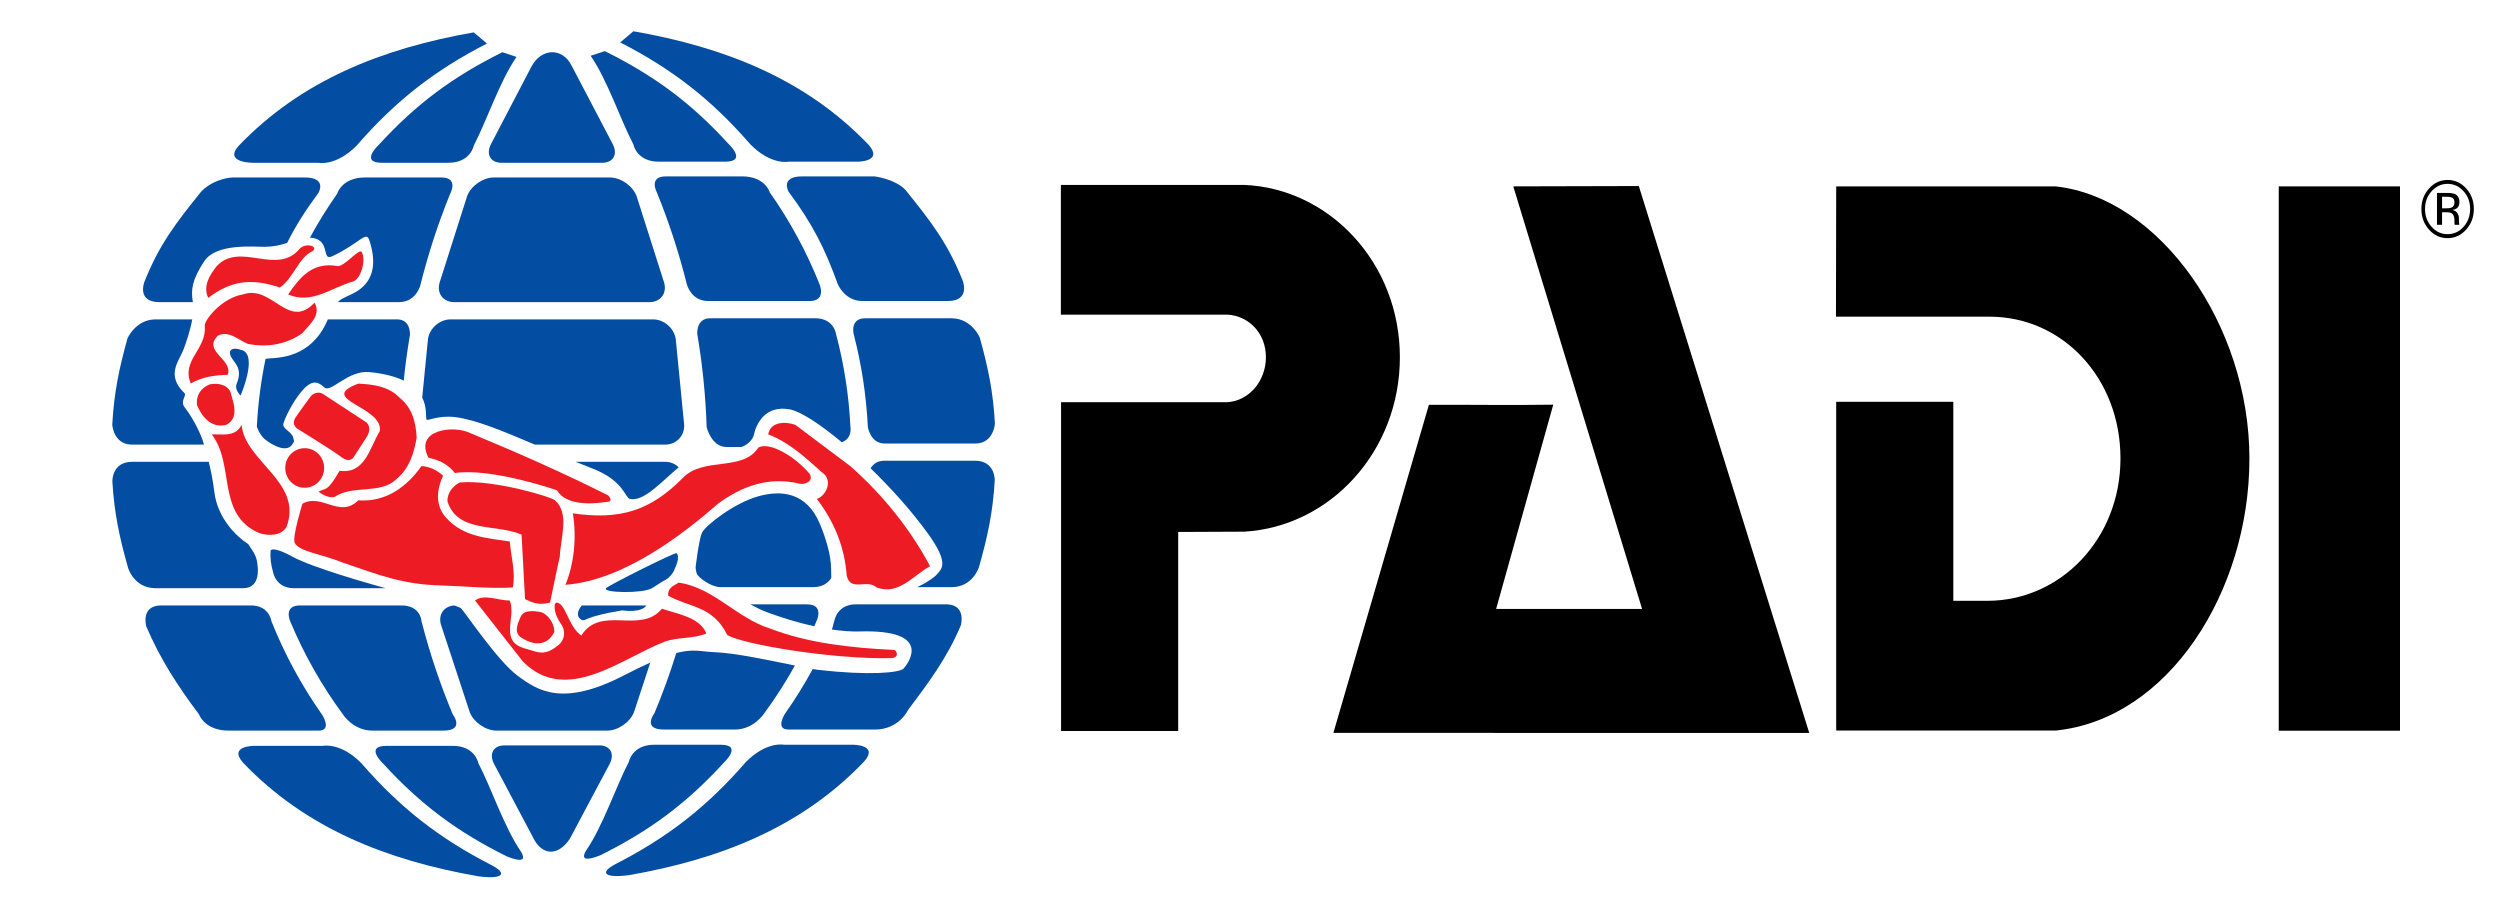 <?xml version="1.0" encoding="UTF-8" standalone="no"?>
<svg xmlns="http://www.w3.org/2000/svg" version="1.1" viewBox="0 0 400 145" xml:space="preserve">
<g><g fill="#ed1c24">
	<path d="m123.25 100.58c6.001 2.303 12.781 3.073 19.675 3.402-1e-3 4e-3 0.38-0.122 0.557 0.549 0.175 0.67-0.778 0.771-0.778 0.771-9.451 0.217-23.733-2.176-26.336-3.691-2.309-4.745-6.233-4.436-9.456-6.303-0.111-1.208 0.773-1.537 1.666-2.084 5.556 0.763 9.334 5.707 14.672 7.356"></path>
	<path d="m81.563 96.083c1.11 2.744-1.892 6.642 2.663 7.738 2.001 0.578 2.918 1.186 5.118-0.603 0.975-0.806 1.182-2.078 0.555-3.184-0.834-1.144-1.332-2.411-1.112-3.404l0.223-0.222c1.517 0.02 1.888 3.847 4 5.274 3.116-4.942 9.449-0.111 12.896-4.285 2.558 0.88 6.004 1.317 7.114 3.953-2 0.88-4.557 0.549-6.669 1.32-6.893 2.635-15.741 10.186-22.678 3.183l-7.669-9.771c1.445-1.1 3.669 1e-3 5.559 1e-3"></path>
	<path d="m50.044 40.157c-2.357 1.111-2.943 4.203-5.275 5.854-4.47-1.535-7.784-1.138-11.453 1.646-0.889-1.869 0.223-3.624 1.336-5.053 3.78-4.06 9.67 1.649 13.34-2.856 1.131-0.99 2.937-0.275 2.052 0.409"></path>
	<path d="m57.886 40.3c0.727 1.49-0.198 4.294-1.337 4.72-3.61 1.009-6.667 3.734-10.449 2.089 1.892-2.749 3.895-5.287 8.009-4.52 1.332-0.219 3.232-2.798 3.777-2.289"></path>
	<path d="m50.326 48.425c1.111 1.977-0.731 3.448-1.988 4.915-2.45 1.719-5.573 2.334-8.684 1.675-1.445-0.55-3.001-2.198-4.782-1.32-2.556 2.528 2.452 3.749 1.563 6.273-2.377 0.099-3.924 0.312-5.915 1.379-1.558-3.73 2.577-5.425 2.239-9.188-0.109-0.962 2.813-4.544 6.117-5.05 4.669-1.647 7.224 5.816 11.45 1.316"></path>
	<path d="m36.987 63.14c0.558 1.766 1.111 3.844-0.781 4.831-2.421 0.611-3.922-1.318-4.7-3.185-0.109-1.536 0.536-2.638 2.033-3.287 1.558-0.328 3.224 0.212 3.448 1.641"></path>
	<path d="m63.998 63.688c2.002 1.646 2.556 3.953 2.667 6.37-0.443 2.413-1.11 4.83-3.222 6.588-2.557 2.526-7.002 0.877-9.894 2.854-0.89 0.222-1.911-0.317-2.591-0.824 1.163-0.667 1.369 0.162 3.371-3.349 4.112 0.549 4.756-3.596 6.447-6.367 0.554-3.952-10.228-5.054-3.445-7.579 2.443 0.113 4.889 0.44 6.667 2.307"></path>
	<path d="m136.03 74.562c5.448 4.828 9.672 10.209 12.784 16.03-2.667 1.426-5 4.721-8.558 3.4-1.557-1.423-4.111 0.771-4.78-1.862-0.332-4.61-2.001-8.676-4.78-12.299 1.557-0.55 2.667-3.076 0.776-4.285-2.666-2.415-5.333-4.831-8.557-6.039 0.333-2.086 2.779-2.086 4.334-1.537l8.781 6.592"></path>
	<path d="m45.879 84.223c-0.779 1.536-2.892 1.536-4.333 1.097-7.005-2.964-3.893-10.982-7.672-15.813 1.445-0.11 3.779 0.551 4.78-1.537 0.554 5.93 9.782 9.113 7.225 16.253"></path>
	<path d="m75.228 69.288c7.445 3.076 14.893 6.369 22.12 9.993-2e-3 0 0.764 0.914 0 0.989-0.768 0.073-6.44 1.187-8.212-1.81-0.358-0.138-10.55-3.628-16.355-2.777-1.222-1.539-2.669-2.109-4.225-2.442-2.334-4.503 4.003-5.27 6.672-3.953"></path>
	<path d="m114.88 80.594c-5.539 4.834-15.073 12.279-24.409 12.976 1.312-3.187 1.846-7.318 1.185-11.433 7.558 1.098 12.378-0.422 17.545-5.615 3.254-3.516 9.605-0.976 12.159-4.929 1.829-0.963 5.956 1.518 8.228 4.284 0.556 1.098-0.665 1.647-1.557 1.537-5.061-1.261-9.429 0.442-13.151 3.18"></path>
	<path d="m70.893 76.098c-1.111 2.441-1.226 4.938 0.554 6.807 2.668 2.966 6.449 3.185 10.116 3.732 0.218 2.53 0.948 4.944 0.498 7.356-3.667 0.225-7.474-0.206-11.392-0.312-6.302-0.172-9.868-1.633-15.871-3.678-3.217-1.325-6.982-1.752-7.642-3.146-0.435-0.917 1.229-6.257 1.229-6.257 3.114-1.758 5.943 2.417 8.945-0.548 4.446 0.328 7.782-2.197 10.116-5.488 1.332 0.105 2.443 0.652 3.447 1.534"></path>
	<path d="m88.787 80.036c2.399 2.109 0.891 6.053 0.78 9.018-0.557 2.417-1.001 4.831-1.56 7.356-1.767 0.481-2.887 0-4-0.551l-0.556-10.319c-4.002-1.753-10.179-0.22-11.846-5.27-0.111-1.319 0.843-2.525 1.953-3.075 5.518-0.494 14.792 2.369 15.229 2.841"></path>
	<path d="m83.509 102.09c-1.261-0.775-0.849-1.946-0.216-3.382 0.494-1.188 2.187-0.977 3.301-0.759 1 0.33 2.074 1.64 2.109 3.101 0 0-1.274 3.44-5.194 1.04"></path>
	<path d="m48.75 78.042c1.718 0 3.113-1.419 3.113-3.168 0-1.748-1.396-3.167-3.113-3.167-1.719 0-3.112 1.419-3.112 3.167-1e-3 1.749 1.392 3.168 3.112 3.168"></path>
	<path d="m51.914 63.189 6.741 4.415c-2e-3 0 0.961 0.827 0 2.343-0.964 1.517-2.063 3.172-2.063 3.172-1e-3 2e-3 -0.55 1.099-1.995 0-1.445-1.104-6.946-4.48-6.946-4.48-1e-3 0-1.17-0.623-0.345-1.865 0.826-1.24 2.474-3.446 2.474-3.446 0 2e-3 0.964-1.033 2.134-0.139"></path></g><g clip-rule="evenodd" fill="#034ea2" fill-rule="evenodd">
	<path d="m95.876 119.26h-15.159c-1.743 0-2.505 1.313-1.692 2.924l6.274 11.829c1.391 2.881 3.956 3.062 5.875 0.189l6.395-12.019c0.814-1.61 0.052-2.923-1.693-2.923"></path>
	<path d="m72.827 66.739c3.196 0.384 7.646 2.224 12.738 4.395h20.906c1.744 0 3.089-1.428 2.995-3.172l-1.347-13.721c-0.252-1.727-1.883-3.142-3.627-3.142h-32.39c-1.743 0-3.377 1.415-3.625 3.142l-0.923 9.376c0.761 1.509 0.553 2.964 0.67 3.477 0.089 0.385 1.752-0.698 4.603-0.355"></path>
	<path d="m80.246 26.045h16.103c1.743 0 2.516-1.32 1.716-2.935l-6.575-12.545c-1.502-3.076-4.987-2.892-6.54 0.241l-6.424 12.304c-0.796 1.615-0.024 2.935 1.72 2.935"></path>
	<path d="m104.32 94.111c0.67-0.39 1.518-1.016 1.992-1.239 1.035-0.486 1.623-1.669 1.66-1.903 0 0 0.956-1.858 0.257-2.459-0.215-0.187-10.902 5.165-11.266 5.601-0.632 0.755 5.844 0.883 7.357 0"></path>
	</g><path d="m100.79 79.831c2.273 0.492 5.224-2.958 7.802-5.058-0.54-0.545-1.288-0.882-2.133-0.882h-14.347c0.887 0.358 1.78 0.718 2.685 1.071 5.011 1.938 5.196 4.693 5.993 4.869" fill="#034ea2"></path>
	<path d="m97.569 28.395h-18.549c-1.744 0-3.666 1.34-4.277 2.977l-4.424 13.9c-0.453 1.687 0.602 3.068 2.347 3.068h31.262c1.742 0 2.802-1.381 2.348-3.068l-4.425-13.9c-0.611-1.637-2.536-2.977-4.282-2.977" fill="#034ea2"></path><g clip-rule="evenodd" fill="#034ea2" fill-rule="evenodd">
	<path d="m93.096 99.198c0.625 0.271 0.285-0.533 6.414-1.532 2.949 0.354 3.686-0.474 3.925-0.796h-10.341c-1.1 1.307-0.533 2.097 2e-3 2.328"></path>
	<path d="m82.8 108.1c-3.211-2.388-8.286-9.994-9.005-10.74-0.119-0.123-0.521-0.292-1.096-0.485-1.644 0.089-2.605 1.424-2.153 3.05l4.61 14.012c0.627 1.631 2.562 2.963 4.306 2.963h17.671c1.742 0 3.678-1.332 4.305-2.963l2.61-7.927c-1.175 0.518-2.524 1.175-4.104 1.992-9.907 5.148-13.871 2.539-17.144 0.098"></path>
	<path d="m138.44 50.924c-2.475-2e-3 -1.859 2.5-1.859 2.5 1.247 4.795 2.022 9.781 2.275 14.907-2e-3 4e-3 0.409 2.571 2.608 2.63h14.721c2.819-0.092 3.003-3.187 3.003-3.187-0.278-5.131-1.105-9.013-2.431-13.787-2e-3 1e-3 -1.261-2.995-4.423-3.062h-13.894"></path>
	<path d="m156.04 73.716h-14.583c-1.142 5e-3 -1.791 0.596-2.165 1.211 3.319 3.214 6.615 6.893 9.166 10.427 3.486 4.842 2.224 5.649 1.375 6.622-0.217 0.245-1.137 1.039-3.078 1.963h5.572c3.368-0.037 4.32-3.241 4.32-3.241 1.352-4.784 2.21-8.673 2.514-13.822 0 2e-3 0.112-3.147-3.121-3.16"></path>
	<path d="m126.19 30.694c3.872 5.209 5.791 9.094 7.846 14.748 0 0 1.062 2.657 3.848 2.723h13.755c3.746 0 2.375-3.313 2.375-3.313-2.356-5.879-4.955-9.287-9.118-14.433-1.647-1.793-4.979-2.198-4.979-2.198h-11.57c-3.616 0.011-2.157 2.473-2.157 2.473"></path>
	</g><path d="m99.232 6.784c8.366 4.29 14.626 9.17 20.814 16.303 3.35 3.398 6.146 2.78 6.146 2.78h11.005c0 2e-3 4.218 0.035 1.763-2.713-10.029-10.49-22.983-15.594-37.618-18.154" fill="#034ea2"></path><g clip-rule="evenodd" fill="#034ea2" fill-rule="evenodd">
	<path d="m94.505 8.925c2.694 3.911 4.773 10.245 6.835 14.182-2e-3 1e-3 0.507 2.772 4.082 2.76h10.591c3.647 0.012 0.536-2.859 0.536-2.859-5.97-6.537-11.87-10.91-19.783-14.828"></path>
	<path d="m113.26 48.165h16.095c3.027 0.105 1.741-2.754 1.741-2.754-2.071-5.195-4.736-10.088-7.911-14.595 0 2e-3 -0.708-2.583-4.421-2.595h-12.242c-2.819 0.012-1.421 2.573-1.421 2.573 1.924 4.723 3.524 9.612 4.777 14.638 0 0 0.631 2.697 3.382 2.733"></path>
	<path d="m129.08 96.696h-9.016c0.921 0.496 1.668 0.87 2.07 1.036 1.122 0.446 4.403 1.646 8.149 2.47 0.139-0.314 0.276-0.621 0.408-0.937-2e-3 0 1.209-2.606-1.611-2.569"></path>
	<path d="m108.21 104.48c-1.021 3.281-2.188 6.497-3.502 9.635 0 4e-3 -2.034 2.626 1.541 2.615h11.279c3.093 0.011 4.738-2.585 4.738-2.585 1.798-2.437 3.438-4.995 4.92-7.658-3.932-0.805-9.564-2.02-12.898-2.139-2.072-0.072-3.267-0.599-6.078 0.132"></path>
	<path d="m111.47 91.731c0.181 0.667 2.344 2.194 3.732 2.209 1.389 9e-3 14.98 0 14.98 0 1.549-0.021 2.383-0.766 2.822-1.467 0-0.164-3e-3 -0.308-8e-3 -0.411-0.048-1.085 0.239-3.216-1.756-8.102-2.188-5.371-6.398-5.522-9.883-4.561-3.95 1.086-8.525 4.733-9.038 5.838-0.51 1.1-1.024 5.563-1.024 5.563 1e-3 2e-3 -0.012 0.264 0.175 0.931"></path>
	<path d="m126.35 65.498c1.729 0.314 4.834 2.34 8.333 5.262 1.735-0.611 1.389-2.434 1.389-2.434-0.252-5.108-1.032-10.083-2.302-14.854-1e-3 0-0.281-2.448-3.172-2.549h-16.92c-2.337-0.035-2.116 2.517-2.116 2.517 0.827 4.861 1.335 9.829 1.502 14.886 0 1e-3 0.736 3.208 3.21 3.196h2.34c1.239-0.411 1.888-1.392 2.001-1.939 0.339-1.601 1.701-4.818 5.735-4.085"></path>
	<path d="m136.47 119.16h-11.003c0 2e-3 -2.795-0.618-6.143 2.78-6.191 7.134-12.451 12.012-20.82 16.302-2.739 1.431-1.684 2.287 2.114 1.786 14.636-2.559 27.585-7.662 37.616-18.156 2.456-2.747-1.764-2.712-1.764-2.712"></path>
	<path d="m115.82 122.02c-2e-3 0 3.104-2.868-0.54-2.862h-10.59c-3.58-6e-3 -4.085 2.762-4.085 2.762-2.061 3.935-4.141 10.27-6.837 14.18-0.896 1.512 0.109 1.608 2.265 0.752 7.913-3.925 13.812-8.299 19.787-14.832"></path>
	<path d="m51.531 114.35c-3.249-4.621-5.979-9.631-8.105-14.953-2e-3 0-0.315-2.565-3.34-2.527h-14.445c-3.164 0.101-2.237 3.357-2.237 3.357 2.227 5.237 5.073 9.595 8.446 14.085 0 0 0.875 2.601 4.796 2.589h14.305c2.27 0.012 0.58-2.551 0.58-2.551"></path>
	<path d="m29.511 65.121c-0.709-0.911 0.376-1.868 0.025-2.202-3.071-2.909-0.859-5.175-0.155-7.046 0.446-1.19 1.074-3.052 1.377-4.773h-5.942c-3.165 0.066-4.425 3.059-4.425 3.059-1.324 4.778-2.152 8.656-2.427 13.788 0 2e-3 0.181 3.094 3.001 3.188h11.664c-0.032-0.12-0.065-0.226-0.081-0.299-0.185-0.738-1.288-3.455-3.037-5.715"></path>
	<path d="m34.292 78.692c-0.223-1.84-0.568-3.484-0.894-4.801h-12.297c-3.23 0.01-3.122 3.159-3.122 3.159 0.303 5.147 1.164 9.036 2.517 13.824-1e-3 0 0.948 3.202 4.321 3.237h14.167c2.819-0.036 2.229-3.586 2.229-3.586-0.138-1.482-0.432-1.87-1.488-3.458-1.725-1.105-4.912-4.008-5.433-8.375"></path>
	<path d="m32.687 41.79c1.907-2.89 7.862-2.287 9.708-2.303 1.515-0.018 2.608-0.306 3.546-0.624 1.307-2.608 2.857-5.099 5.009-7.997 0 2e-3 1.461-2.458-2.159-2.471h-11.566c-1e-3 1e-3 -2.808 0.049-4.981 2.196-4.16 5.147-6.757 8.553-9.113 14.431-2e-3 0-1.376 3.317 2.374 3.317h5.356c-0.349-1.984-0.12-3.604 1.826-6.549"></path>
	<path d="m75.799 5.181c-14.632 2.558-27.586 7.666-37.617 18.154-2.452 2.747 2.315 2.71 2.315 2.71h10.454s2.795 0.618 6.143-2.78c6.192-7.131 12.453-12.011 20.818-16.3"></path>
	<path d="m80.377 8.357c-7.914 3.921-13.812 8.294-19.785 14.831-1e-3 0-3.108 2.871 0.537 2.857h10.593c3.577 0.014 4.083-2.76 4.083-2.76 2.062-3.935 4.14-10.267 6.835-14.177"></path>
	<path d="m53.176 40.994c4.416-2.083 5.402-4.14 5.918-2.558 2.301 7.036-2.54 8.454-3.767 9.067-0.542 0.271-0.901 0.436-1.272 0.836h9.824c2.751-0.035 3.387-2.735 3.387-2.735 1.252-5.027 2.854-9.913 4.775-14.638-1e-3 0 1.4-2.56-1.42-2.572h-12.243c-3.714 0.013-4.422 2.594-4.422 2.594-1.587 2.252-3.043 4.6-4.364 7.032h0.013c3.488 0.204 1.694 3.863 3.571 2.974"></path>
	<path d="m59.616 116.9h11.279c3.579 0.012 1.542-2.607 1.542-2.607-2.01-4.809-3.687-9.789-5.002-14.917-1e-3 0-0.116-2.545-3.278-2.507h-16.095c-2.818-0.038-1.614 2.566-1.614 2.566 2.218 5.321 5.058 10.313 8.431 14.884-2e-3 0 1.642 2.593 4.737 2.581"></path>
	<path d="m43.292 88.15c-0.08 1.125 0.061 2.165 0.367 3.257 0 0 0.346 2.668 3.304 2.704h14.732c-2.565-0.709-11.746-3.302-14.896-5.039-2.214-1.217-3.419-1.406-3.507-0.922"></path>
	<path d="m43.167 57.346c-0.287 0.022-0.505 0.037-0.677 0.062-0.735 3.53-1.205 7.155-1.396 10.857 0.227 0.653 0.555 1.251 1.006 1.762 0.403 0.456 3.515 2.782 4.648 1.107 0.474-0.701 0.259-0.52 0.242-0.76-0.094-1.288-1.607-1.564-1.667-2.403-0.042-0.558 1.868-4.643 3.815-6.233 0.983-0.801 1.786-0.667 2.743 0.245 1.033 0.979 3.744-2.789 7.248-2.445 2.415 0.24 4.177 0.735 5.466 1.364 0.25-2.455 0.582-4.885 0.992-7.291-2e-3 1e-3 0.217-2.548-2.121-2.511h-11.001c-0.078 0.167-0.163 0.344-0.25 0.532-2.605 5.601-7.625 5.597-9.048 5.714"></path>
	<path d="m78.637 138.42c-8.364-4.29-14.625-9.17-20.816-16.304-3.347-3.398-6.144-2.778-6.144-2.778h-11.003c-1e-3 0-4.215-0.037-1.764 2.715 10.029 10.489 22.984 15.593 37.617 18.153 3.799 0.501 4.852-0.357 2.11-1.786"></path>
	</g><g fill="#034ea2"><path d="m76.533 122.1c0 2e-3 -0.505-2.77-4.084-2.762h-10.593c-3.645-8e-3 -0.534 2.858-0.534 2.858 5.971 6.536 11.871 10.91 19.785 14.835 2.151 0.854 3.162 0.76 2.259-0.752-2.695-3.912-4.771-10.245-6.833-14.179"></path>
	<path d="m38.499 63.276c0 1e-3 2.75-6.341 0.275-7.238-1.827-0.657-2.315 0.128-1.79 1.091 0.521 0.958 1.896 1.798 0.894 4.252-0.412 1 0.621 1.895 0.621 1.895" clip-rule="evenodd" fill-rule="evenodd"></path>
	<path d="m137.02 96.692 14.483 4e-3c3.164 0.101 2.235 3.358 2.235 3.358-2.224 5.238-5.068 9.045-8.442 13.532 0 0-1.426 3.154-5.347 3.144h-13.756c-2.27 0.011-0.582-2.554-0.582-2.554 1.607-2.285 3.087-4.664 4.429-7.132 0.355 0.063 0.658 0.11 0.904 0.138 8.024 0.918 13.026 0.482 13.649-0.23 0.84-0.964 4.645-6.248-7.013-5.921-1.438 0.042-2.967-0.082-4.486-0.309 0.211-0.5 0.25-1.043 0.45-1.548 1e-3 0 0.449-2.515 3.476-2.482"></path>
</g></g><g stroke-width="1.896">
<path d="m394.17 30.596c0.701 0.783 1.051 1.724 1.051 2.834 0 1.12-0.35 2.069-1.051 2.856-0.705 0.789-1.552 1.18-2.56 1.18-1.001 0-1.852-0.389-2.555-1.18-0.7-0.787-1.051-1.736-1.051-2.856 0-1.11 0.353-2.051 1.053-2.834 0.707-0.783 1.56-1.18 2.553-1.18 1.001 0 1.854 0.397 2.56 1.18zm0.413-0.446c-0.819-0.909-1.808-1.357-2.971-1.357-1.152 0-2.139 0.448-2.957 1.357-0.82 0.909-1.232 2.003-1.232 3.28 0 1.297 0.407 2.396 1.219 3.304 0.817 0.917 1.807 1.371 2.968 1.371 1.165 0 2.153-0.456 2.971-1.371 0.826-0.913 1.235-2.011 1.235-3.304 0-1.282-0.407-2.38-1.233-3.28zm-2.346 3.067c-0.177 0.074-0.427 0.116-0.774 0.116h-0.732v-1.851h0.691c0.453 0 0.781 0.06 0.983 0.187 0.202 0.128 0.307 0.377 0.307 0.751-2e-3 0.387-0.16 0.654-0.474 0.797zm-2.321 2.756h0.815v-2.011h0.635c0.436 0 0.737 0.052 0.911 0.163 0.292 0.189 0.435 0.582 0.435 1.168v0.409l0.016 0.163c0 0.026 8e-3 0.042 0.014 0.058 0 0.016 3e-3 0.032 7e-3 0.048h0.759l-0.023-0.066c-0.02-0.042-0.033-0.126-0.04-0.263-8e-3 -0.134-0.016-0.261-0.016-0.379v-0.377c0-0.253-0.079-0.52-0.251-0.789-0.168-0.275-0.433-0.434-0.792-0.5 0.283-0.048 0.508-0.134 0.669-0.245 0.301-0.215 0.453-0.556 0.453-1.01 0-0.64-0.243-1.078-0.714-1.289-0.269-0.126-0.691-0.185-1.26-0.185h-1.616v5.106"></path>
<path d="m262.21 29.767 27.27 87.505-76.137-0.012 15.279-52.487c6.042-0.042 13.262 0.084 19.899-0.024l-9.142 32.685h23.357l-20.613-67.615 20.086-0.052"></path>
<path d="m328.9 29.823h-35.108l-0.038 20.842h24.574v4e-3c11.655 0 20.948 9.774 20.948 22.69 0 12.908-9.636 22.77-21.293 22.77h-5.452v-31.84h-18.74v52.6h35.108c18.015-1.81 31.008-22.204 31.008-43.53 0-21.347-14.362-41.723-31.008-43.536"></path>
<path d="m223.98 57.148c0-15.188-11.403-27.056-24.978-27.563h-0.02-29.242v20.761h26.716c3.388 0.229 6.089 2.986 6.089 6.802 0 3.884-2.782 7.051-6.258 7.207h-26.516v52.604h18.74v-31.844l10.568-0.048c13.671-0.791 24.902-12.761 24.902-27.919"></path>
<rect x="364.6" y="29.823" width="19.399" height="87.09"></rect>
</g></svg>
